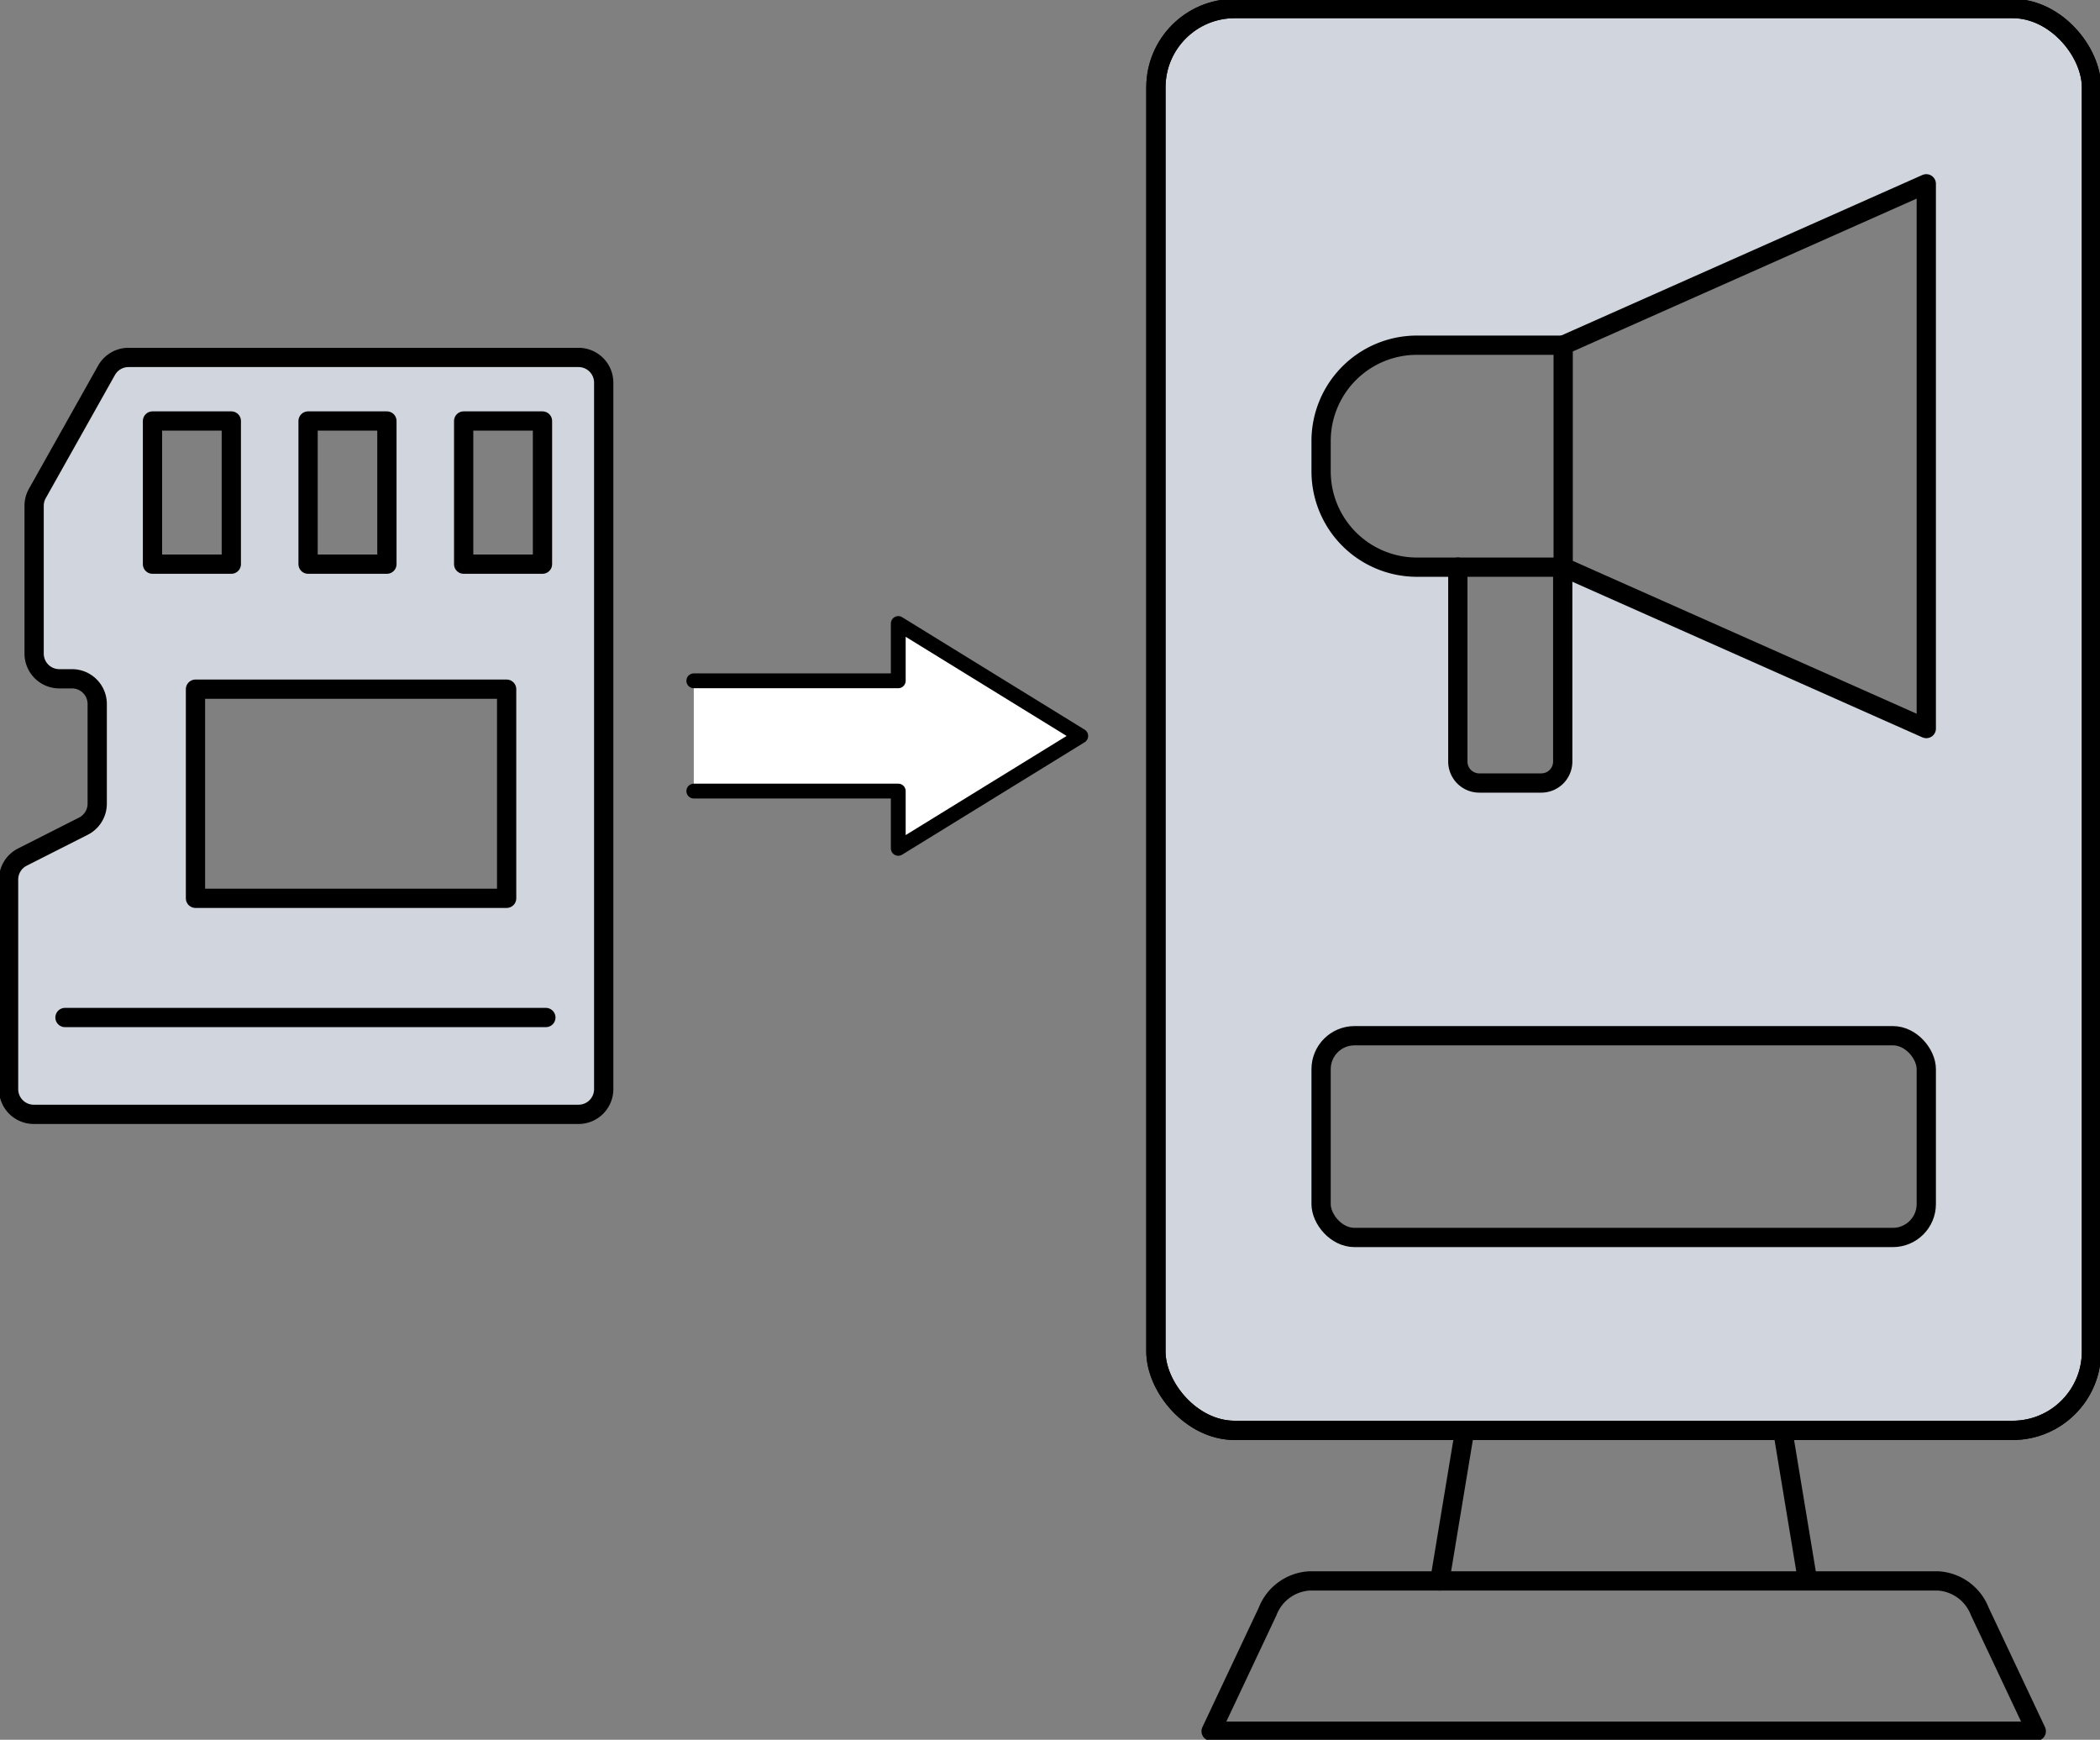 <svg xmlns="http://www.w3.org/2000/svg" xmlns:xlink="http://www.w3.org/1999/xlink" width="141.732" height="117.395" viewBox="0 0 141.732 117.395"><rect x="0" y="0" width="141.732" height="117.395" fill="#808080" stroke="none"/><defs><clipPath id="a"><rect width="141.732" height="117.395" fill="none"/></clipPath></defs><g clip-path="url(#a)"><path d="M39.119,27.226H8.746a1.705,1.705,0,0,0-1.485.868L2.592,36.4a1.7,1.7,0,0,0-.218.834V47.2a1.7,1.7,0,0,0,1.7,1.7h.858a1.7,1.7,0,0,1,1.7,1.7v6.726a1.7,1.7,0,0,1-.935,1.52L1.585,60.939a1.7,1.7,0,0,0-.935,1.52V76.6a1.7,1.7,0,0,0,1.7,1.7H39.119a1.7,1.7,0,0,0,1.7-1.7V28.929a1.7,1.7,0,0,0-1.7-1.7M20.867,31.515h5.32v9.66h-5.32Zm-10.5,0h5.32v9.66h-5.32Zm23.9,32.207h-21V49.612h21Zm2.418-22.547h-5.32v-9.66h5.32Z" transform="translate(-0.074 -3.107)" fill="#d1d6de"/><path d="M52.858,58.8h13.8v3.865l12.316-7.585L66.658,47.493v3.866h-13.8" transform="translate(-6.033 -5.42)" fill="#fff"/><path d="M52.858,58.8h13.8v3.865l12.316-7.585L66.658,47.493v3.866h-13.8" transform="translate(-6.033 -5.42)" fill="none" stroke="#000" stroke-linecap="round" stroke-linejoin="round" stroke-width="1"/><path d="M146.494.65H92.78a4.719,4.719,0,0,0-4.714,4.714V91.878a4.719,4.719,0,0,0,4.714,4.714h53.715a4.719,4.719,0,0,0,4.714-4.714V5.364A4.719,4.719,0,0,0,146.494.65m-6.435,80.927a2,2,0,0,1-2,2H101.213a2,2,0,0,1-2-2V71.959a2,2,0,0,1,2-2h36.848a2,2,0,0,1,2,2Zm0-32.341L115.552,38.343l-.03,0V51.463a1.446,1.446,0,0,1-1.448,1.447h-4.185a1.449,1.449,0,0,1-1.448-1.448V38.345h-2.761a6.475,6.475,0,0,1-6.466-6.469V29.834a6.473,6.473,0,0,1,6.466-6.467h9.871l24.508-10.893Z" transform="translate(-10.051 -0.074)" fill="#d1d6de"/><rect width="63.142" height="95.942" rx="5.321" transform="translate(78.014 0.576)" fill="none" stroke="#000" stroke-linecap="round" stroke-linejoin="round" stroke-width="1.3"/><rect width="63.142" height="95.942" rx="5.321" transform="translate(78.014 0.576)" fill="none" stroke="#000" stroke-linecap="round" stroke-linejoin="round" stroke-width="1.3"/><line x1="1.682" y2="10.16" transform="translate(97.171 96.518)" fill="none" stroke="#000" stroke-linecap="round" stroke-linejoin="round" stroke-width="1.3"/><line x2="1.68" y2="10.152" transform="translate(120.318 96.518)" fill="none" stroke="#000" stroke-linecap="round" stroke-linejoin="round" stroke-width="1.3"/><path d="M147.962,130.563H92.272l3.809-8.077a3.228,3.228,0,0,1,2.8-2.064h42.473a3.227,3.227,0,0,1,2.8,2.064Z" transform="translate(-10.531 -13.744)" fill="none" stroke="#000" stroke-linecap="round" stroke-linejoin="round" stroke-width="1.3"/><rect width="40.845" height="13.615" rx="2.256" transform="translate(89.163 69.887)" fill="none" stroke="#000" stroke-linecap="round" stroke-linejoin="round" stroke-width="1.3"/><path d="M116.989,41.272h-9.871a6.466,6.466,0,0,1-6.467-6.466V32.761a6.466,6.466,0,0,1,6.466-6.467h9.872" transform="translate(-11.488 -3.001)" fill="none" stroke="#000" stroke-linecap="round" stroke-linejoin="round" stroke-width="1.3"/><path d="M143.6,50.759,119.093,39.866V24.89L143.6,14Z" transform="translate(-13.592 -1.598)" fill="none" stroke="#000" stroke-linecap="round" stroke-linejoin="round" stroke-width="1.3"/><path d="M118.147,43.2V56.319a1.448,1.448,0,0,1-1.448,1.448h-4.185a1.448,1.448,0,0,1-1.447-1.448V43.2" transform="translate(-12.676 -4.931)" fill="none" stroke="#000" stroke-linecap="round" stroke-linejoin="round" stroke-width="1.3"/><path d="M8.746,27.226H39.119a1.7,1.7,0,0,1,1.7,1.7V76.6a1.7,1.7,0,0,1-1.7,1.7H2.353a1.7,1.7,0,0,1-1.7-1.7V62.459a1.7,1.7,0,0,1,.935-1.52L5.7,58.857a1.7,1.7,0,0,0,.935-1.52V50.61a1.7,1.7,0,0,0-1.7-1.7H4.077a1.7,1.7,0,0,1-1.7-1.7V37.237a1.7,1.7,0,0,1,.219-.834L7.261,28.1A1.7,1.7,0,0,1,8.746,27.226Z" transform="translate(-0.074 -3.107)" fill="none" stroke="#000" stroke-linecap="round" stroke-linejoin="round" stroke-width="1.3"/><rect width="5.32" height="9.66" transform="translate(31.293 28.408)" fill="none" stroke="#000" stroke-linecap="round" stroke-linejoin="round" stroke-width="1.3"/><rect width="5.32" height="9.66" transform="translate(20.793 28.408)" fill="none" stroke="#000" stroke-linecap="round" stroke-linejoin="round" stroke-width="1.3"/><rect width="5.32" height="9.66" transform="translate(10.292 28.408)" fill="none" stroke="#000" stroke-linecap="round" stroke-linejoin="round" stroke-width="1.3"/><line x1="32.455" transform="translate(4.386 68.659)" fill="none" stroke="#000" stroke-linecap="round" stroke-linejoin="round" stroke-width="1.3"/><rect width="21.001" height="14.111" transform="translate(13.193 46.504)" fill="none" stroke="#000" stroke-linecap="round" stroke-linejoin="round" stroke-width="1.3"/></g></svg>